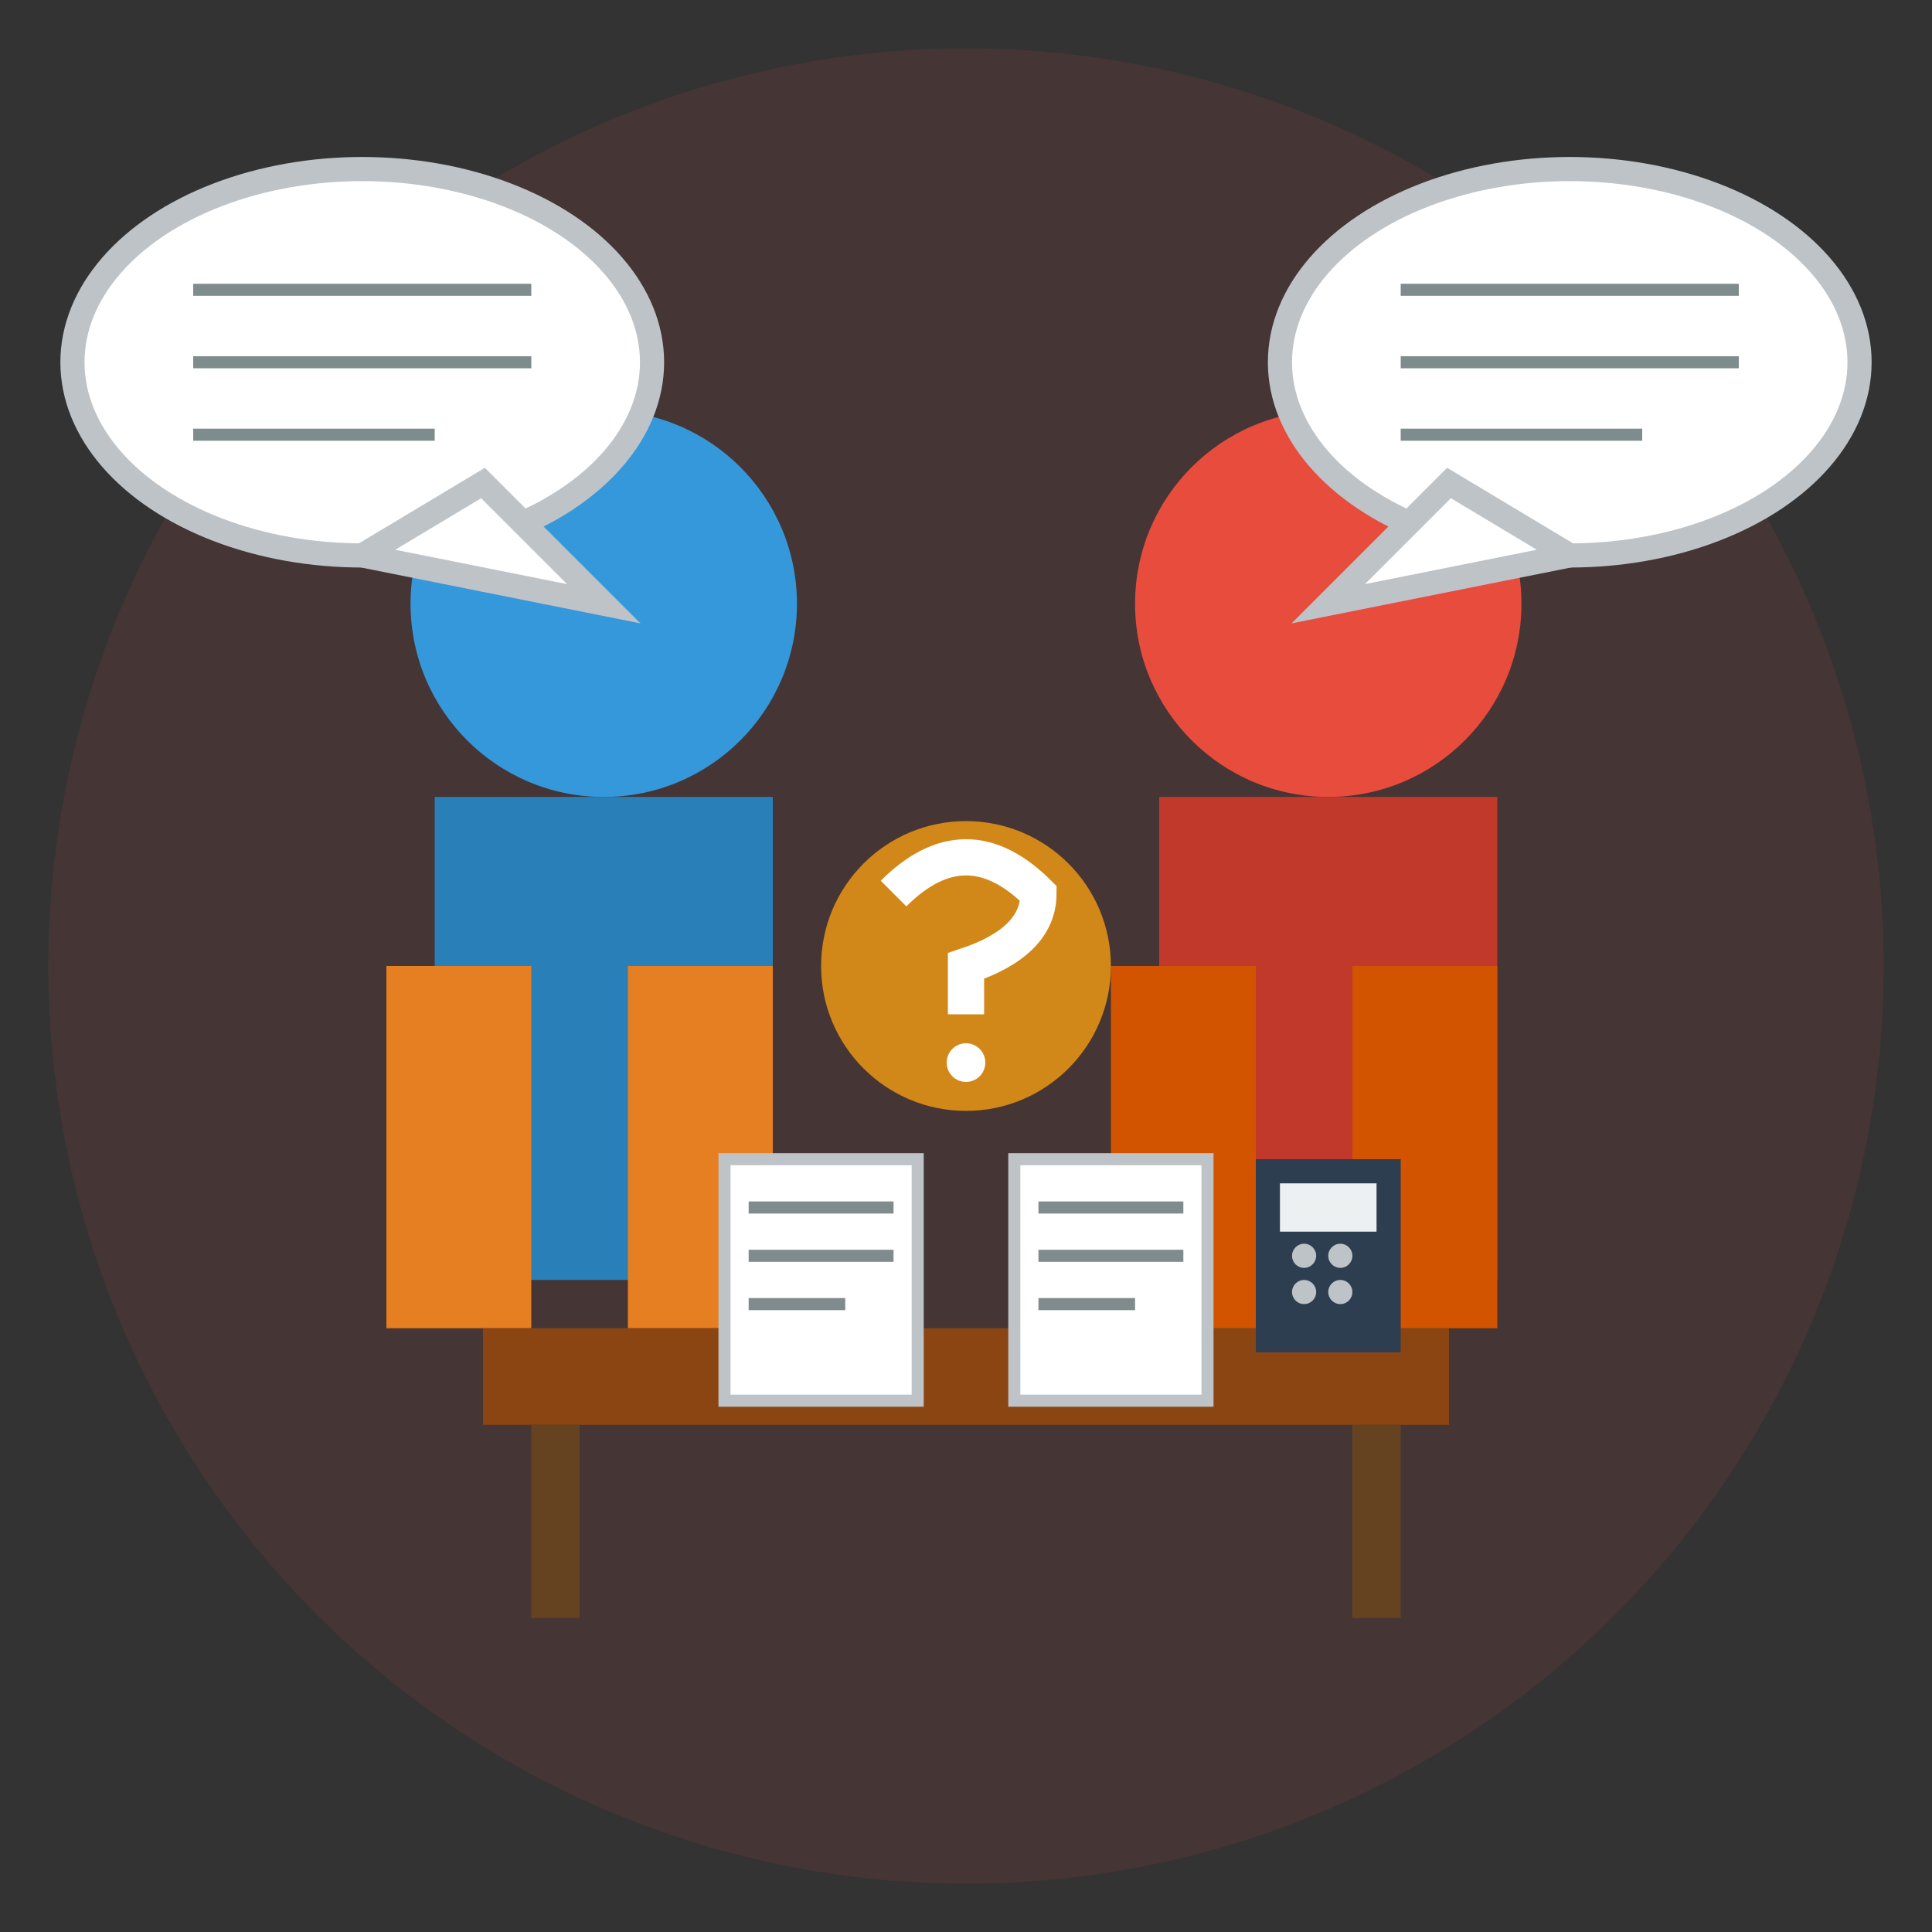 <svg width="80" height="80" viewBox="0 0 80 80" fill="none" xmlns="http://www.w3.org/2000/svg">
  <rect x="0" y="0" width="80" height="80" fill="#333333" stroke="none"/>
  <!-- Background circle -->
  <circle cx="40" cy="40" r="38" fill="#e74c3c" opacity="0.1"/>
  
  <!-- Two people in conversation -->
  <!-- Person 1 -->
  <circle cx="25" cy="25" r="8" fill="#3498db"/>
  <rect x="18" y="33" width="14" height="20" fill="#2980b9"/>
  <rect x="16" y="40" width="6" height="15" fill="#e67e22"/>
  <rect x="26" y="40" width="6" height="15" fill="#e67e22"/>
  
  <!-- Person 2 -->
  <circle cx="55" cy="25" r="8" fill="#e74c3c"/>
  <rect x="48" y="33" width="14" height="20" fill="#c0392b"/>
  <rect x="46" y="40" width="6" height="15" fill="#d35400"/>
  <rect x="56" y="40" width="6" height="15" fill="#d35400"/>
  
  <!-- Speech bubble 1 -->
  <ellipse cx="15" cy="15" rx="12" ry="8" fill="white" stroke="#bdc3c7" stroke-width="1"/>
  <path d="M20 20 L25 25 L15 23 Z" fill="white" stroke="#bdc3c7" stroke-width="1"/>
  <line x1="8" y1="12" x2="22" y2="12" stroke="#7f8c8d" stroke-width="0.5"/>
  <line x1="8" y1="15" x2="22" y2="15" stroke="#7f8c8d" stroke-width="0.5"/>
  <line x1="8" y1="18" x2="18" y2="18" stroke="#7f8c8d" stroke-width="0.5"/>
  
  <!-- Speech bubble 2 -->
  <ellipse cx="65" cy="15" rx="12" ry="8" fill="white" stroke="#bdc3c7" stroke-width="1"/>
  <path d="M60 20 L55 25 L65 23 Z" fill="white" stroke="#bdc3c7" stroke-width="1"/>
  <line x1="58" y1="12" x2="72" y2="12" stroke="#7f8c8d" stroke-width="0.5"/>
  <line x1="58" y1="15" x2="72" y2="15" stroke="#7f8c8d" stroke-width="0.5"/>
  <line x1="58" y1="18" x2="68" y2="18" stroke="#7f8c8d" stroke-width="0.5"/>
  
  <!-- Table/Desk -->
  <rect x="20" y="55" width="40" height="4" fill="#8b4513"/>
  <rect x="22" y="59" width="2" height="8" fill="#654321"/>
  <rect x="56" y="59" width="2" height="8" fill="#654321"/>
  
  <!-- Documents on table -->
  <rect x="30" y="48" width="8" height="10" fill="white" stroke="#bdc3c7" stroke-width="0.5"/>
  <line x1="31" y1="50" x2="37" y2="50" stroke="#7f8c8d" stroke-width="0.5"/>
  <line x1="31" y1="52" x2="37" y2="52" stroke="#7f8c8d" stroke-width="0.5"/>
  <line x1="31" y1="54" x2="35" y2="54" stroke="#7f8c8d" stroke-width="0.5"/>
  
  <rect x="42" y="48" width="8" height="10" fill="white" stroke="#bdc3c7" stroke-width="0.5"/>
  <line x1="43" y1="50" x2="49" y2="50" stroke="#7f8c8d" stroke-width="0.5"/>
  <line x1="43" y1="52" x2="49" y2="52" stroke="#7f8c8d" stroke-width="0.5"/>
  <line x1="43" y1="54" x2="47" y2="54" stroke="#7f8c8d" stroke-width="0.5"/>
  
  <!-- Calculator -->
  <rect x="52" y="48" width="6" height="8" fill="#2c3e50"/>
  <rect x="53" y="49" width="4" height="2" fill="#ecf0f1"/>
  <circle cx="54" cy="52" r="0.5" fill="#bdc3c7"/>
  <circle cx="55.5" cy="52" r="0.5" fill="#bdc3c7"/>
  <circle cx="54" cy="53.5" r="0.5" fill="#bdc3c7"/>
  <circle cx="55.5" cy="53.5" r="0.5" fill="#bdc3c7"/>
  
  <!-- Question mark (indicating consultation) -->
  <circle cx="40" cy="40" r="6" fill="#f39c12" opacity="0.8"/>
  <path d="M37 37 Q40 34 43 37 Q43 39 40 40 L40 42" stroke="white" stroke-width="1.5" fill="none"/>
  <circle cx="40" cy="44" r="0.8" fill="white"/>
</svg>
